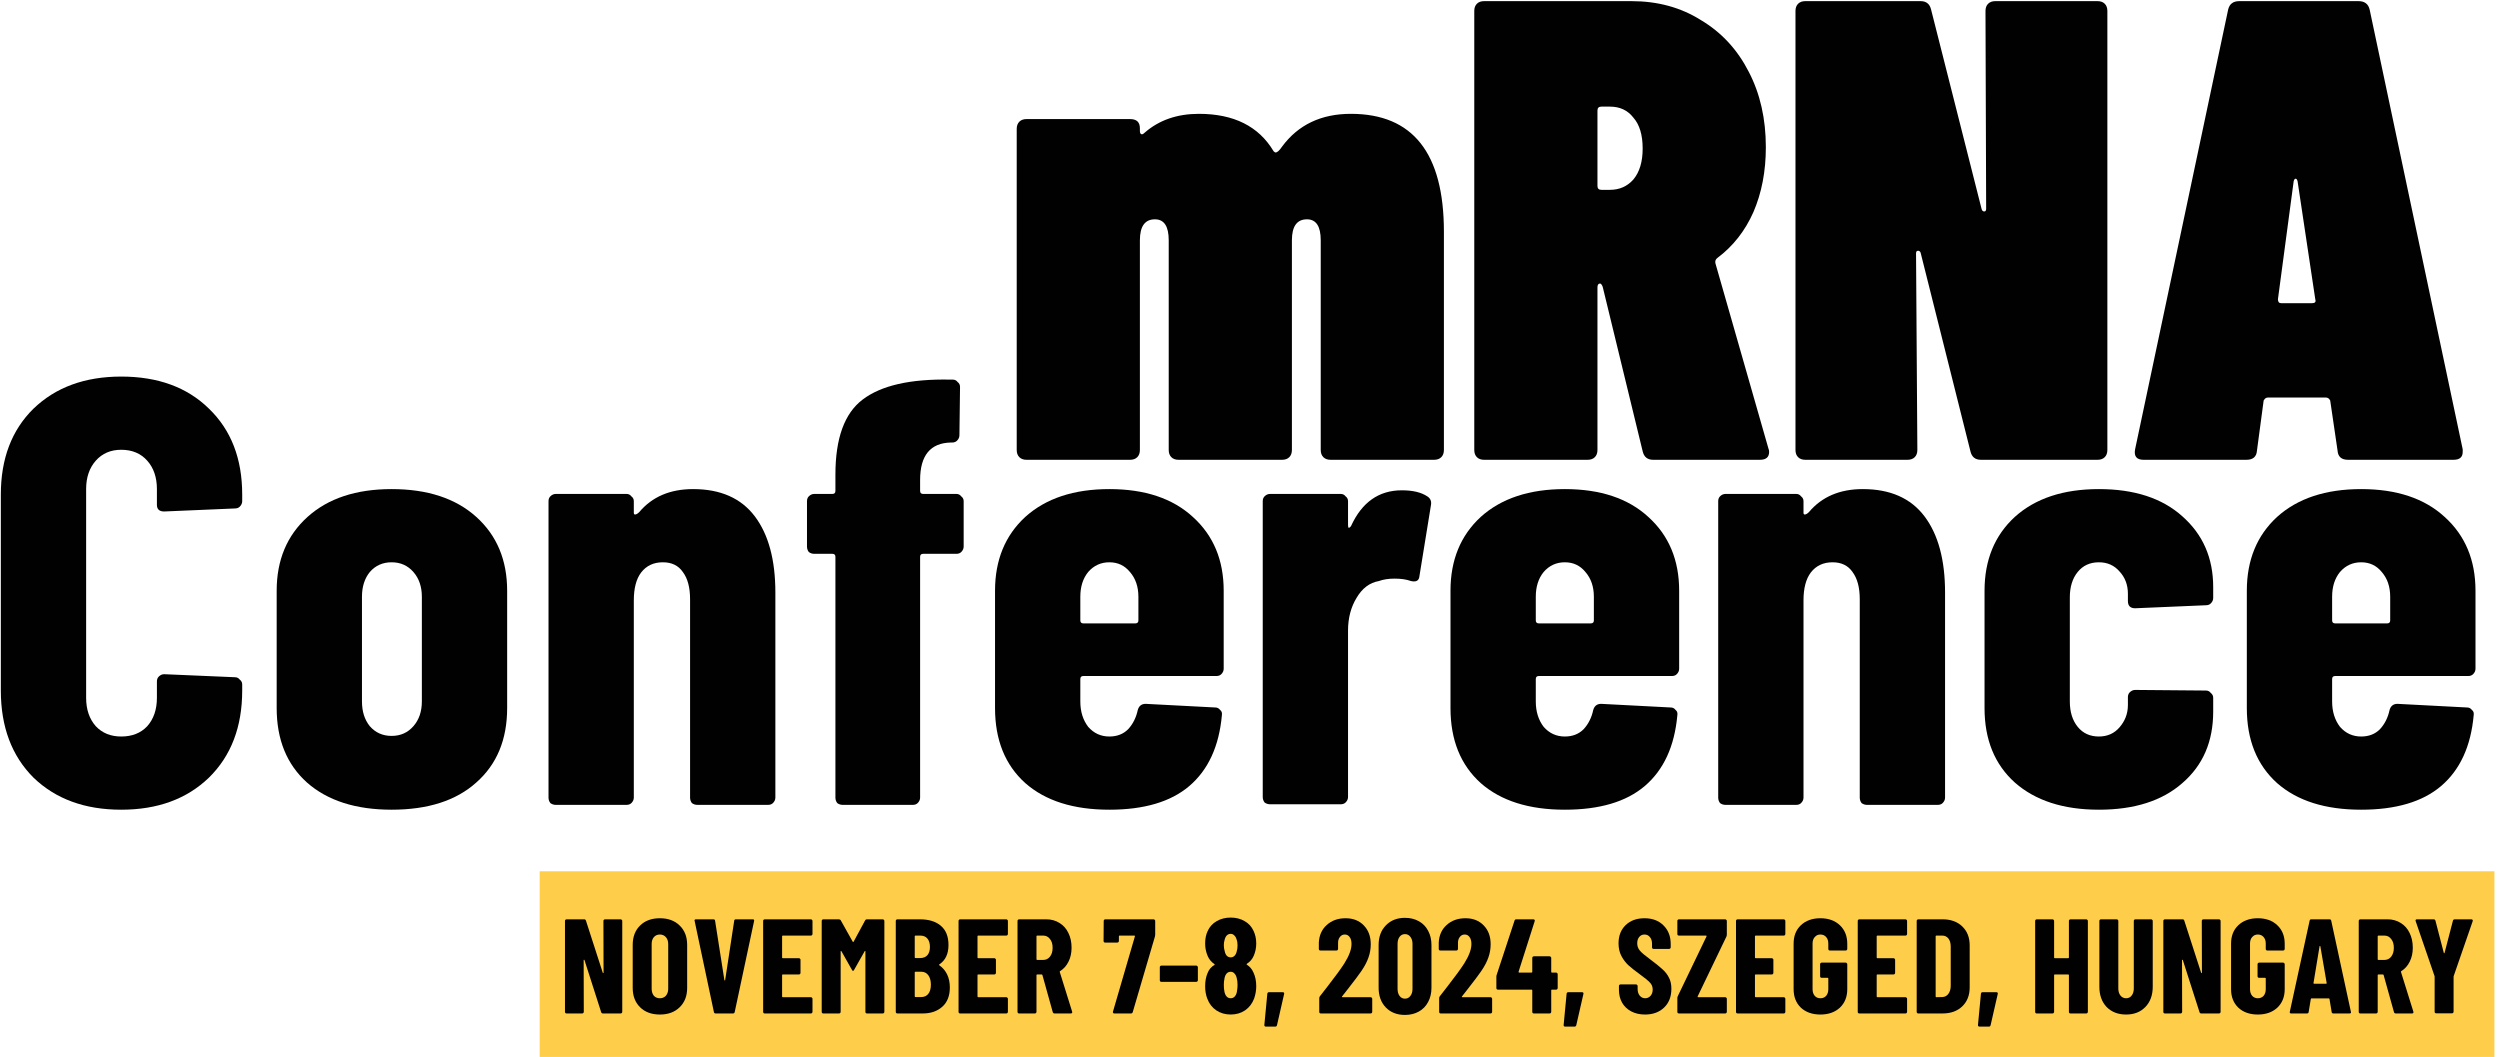 <svg width="395" height="167" viewBox="0 0 395 167" fill="none" xmlns="http://www.w3.org/2000/svg">
<g clip-path="url(#clip0_61_1587)">
<path d="M391.128 105.664C391.128 105.983 391 106.27 390.745 106.524C390.554 106.716 390.299 106.811 389.981 106.811H368.953C368.635 106.811 368.476 106.97 368.476 107.289V110.825C368.476 112.418 368.89 113.757 369.718 114.84C370.61 115.859 371.725 116.369 373.063 116.369C374.274 116.369 375.262 115.987 376.026 115.222C376.791 114.394 377.301 113.374 377.556 112.164C377.747 111.526 378.161 111.208 378.798 111.208L389.79 111.781C390.108 111.781 390.363 111.909 390.554 112.164C390.809 112.355 390.905 112.641 390.841 113.024C390.395 117.93 388.675 121.658 385.68 124.206C382.749 126.692 378.543 127.934 373.063 127.934C367.392 127.934 362.964 126.532 359.778 123.729C356.592 120.861 354.999 116.911 354.999 111.877V93.335C354.999 88.492 356.592 84.605 359.778 81.674C363.028 78.743 367.456 77.277 373.063 77.277C378.671 77.277 383.067 78.743 386.253 81.674C389.503 84.605 391.128 88.492 391.128 93.335V105.664ZM373.063 88.842C371.725 88.842 370.61 89.352 369.718 90.372C368.89 91.391 368.476 92.697 368.476 94.29V98.018C368.476 98.337 368.635 98.496 368.953 98.496H377.173C377.492 98.496 377.651 98.337 377.651 98.018V94.29C377.651 92.697 377.205 91.391 376.313 90.372C375.485 89.352 374.402 88.842 373.063 88.842Z" fill="#010101"/>
<path d="M331.621 127.934C326.014 127.934 321.585 126.5 318.336 123.633C315.15 120.766 313.557 116.847 313.557 111.877V93.335C313.557 88.492 315.15 84.605 318.336 81.674C321.585 78.743 326.014 77.277 331.621 77.277C337.228 77.277 341.625 78.711 344.811 81.578C348.061 84.446 349.685 88.173 349.685 92.761V94.481C349.685 94.8 349.558 95.087 349.303 95.342C349.112 95.533 348.857 95.629 348.538 95.629L337.356 96.106C336.591 96.106 336.209 95.724 336.209 94.959V93.812C336.209 92.411 335.763 91.232 334.871 90.276C334.042 89.32 332.959 88.842 331.621 88.842C330.219 88.842 329.104 89.352 328.276 90.372C327.447 91.391 327.033 92.729 327.033 94.386V110.825C327.033 112.482 327.447 113.82 328.276 114.84C329.104 115.859 330.219 116.369 331.621 116.369C332.959 116.369 334.042 115.891 334.871 114.935C335.763 113.916 336.209 112.737 336.209 111.399V110.156C336.209 109.838 336.304 109.583 336.496 109.392C336.75 109.137 337.037 109.009 337.356 109.009L348.538 109.105C348.857 109.105 349.112 109.232 349.303 109.487C349.558 109.679 349.685 109.933 349.685 110.252V112.45C349.685 117.166 348.061 120.925 344.811 123.729C341.625 126.532 337.228 127.934 331.621 127.934Z" fill="#010101"/>
<path d="M294.32 77.277C298.653 77.277 301.902 78.711 304.069 81.578C306.235 84.446 307.319 88.46 307.319 93.621V126.022C307.319 126.341 307.191 126.628 306.936 126.883C306.745 127.074 306.49 127.169 306.172 127.169H294.989C294.67 127.169 294.384 127.074 294.129 126.883C293.938 126.628 293.842 126.341 293.842 126.022V94.673C293.842 92.825 293.46 91.391 292.695 90.372C291.994 89.352 290.943 88.842 289.541 88.842C288.075 88.842 286.928 89.384 286.1 90.467C285.335 91.487 284.953 92.952 284.953 94.864V126.022C284.953 126.341 284.826 126.628 284.571 126.883C284.38 127.074 284.125 127.169 283.806 127.169H272.624C272.305 127.169 272.018 127.074 271.763 126.883C271.572 126.628 271.477 126.341 271.477 126.022V79.189C271.477 78.87 271.572 78.615 271.763 78.424C272.018 78.169 272.305 78.042 272.624 78.042H283.806C284.125 78.042 284.38 78.169 284.571 78.424C284.826 78.615 284.953 78.87 284.953 79.189V81.005C284.953 81.196 285.017 81.292 285.144 81.292C285.335 81.292 285.559 81.164 285.813 80.909C287.852 78.488 290.688 77.277 294.32 77.277Z" fill="#010101"/>
<path d="M265.307 105.664C265.307 105.983 265.18 106.27 264.925 106.524C264.734 106.716 264.479 106.811 264.16 106.811H243.133C242.814 106.811 242.655 106.97 242.655 107.289V110.825C242.655 112.418 243.069 113.757 243.898 114.84C244.79 115.859 245.905 116.369 247.243 116.369C248.454 116.369 249.441 115.987 250.206 115.222C250.97 114.394 251.48 113.374 251.735 112.164C251.926 111.526 252.34 111.208 252.978 111.208L263.969 111.781C264.288 111.781 264.543 111.909 264.734 112.164C264.989 112.355 265.084 112.641 265.02 113.024C264.574 117.93 262.854 121.658 259.859 124.206C256.928 126.692 252.723 127.934 247.243 127.934C241.572 127.934 237.143 126.532 233.957 123.729C230.771 120.861 229.178 116.911 229.178 111.877V93.335C229.178 88.492 230.771 84.605 233.957 81.674C237.207 78.743 241.636 77.277 247.243 77.277C252.85 77.277 257.247 78.743 260.433 81.674C263.682 84.605 265.307 88.492 265.307 93.335V105.664ZM247.243 88.842C245.905 88.842 244.79 89.352 243.898 90.372C243.069 91.391 242.655 92.697 242.655 94.29V98.018C242.655 98.337 242.814 98.496 243.133 98.496H251.353C251.671 98.496 251.831 98.337 251.831 98.018V94.29C251.831 92.697 251.385 91.391 250.493 90.372C249.664 89.352 248.581 88.842 247.243 88.842Z" fill="#010101"/>
<path d="M221.496 77.468C223.216 77.468 224.554 77.787 225.51 78.424C226.02 78.743 226.211 79.221 226.084 79.858L224.268 91.04C224.204 91.741 223.758 91.996 222.929 91.805C222.229 91.55 221.368 91.423 220.349 91.423C219.393 91.423 218.565 91.55 217.864 91.805C216.398 92.06 215.219 92.952 214.327 94.481C213.435 95.947 212.989 97.667 212.989 99.642V125.927C212.989 126.245 212.862 126.532 212.607 126.787C212.416 126.978 212.161 127.074 211.842 127.074H200.66C200.341 127.074 200.054 126.978 199.799 126.787C199.608 126.532 199.513 126.245 199.513 125.927V79.189C199.513 78.87 199.608 78.615 199.799 78.424C200.054 78.169 200.341 78.042 200.66 78.042H211.842C212.161 78.042 212.416 78.169 212.607 78.424C212.862 78.615 212.989 78.87 212.989 79.189V82.916C212.989 83.171 213.021 83.33 213.085 83.394C213.212 83.394 213.34 83.299 213.467 83.107C215.188 79.348 217.864 77.468 221.496 77.468Z" fill="#010101"/>
<path d="M193.343 105.664C193.343 105.983 193.216 106.27 192.961 106.524C192.77 106.716 192.515 106.811 192.196 106.811H171.169C170.85 106.811 170.691 106.97 170.691 107.289V110.825C170.691 112.418 171.105 113.757 171.934 114.84C172.826 115.859 173.941 116.369 175.279 116.369C176.49 116.369 177.477 115.987 178.242 115.222C179.007 114.394 179.516 113.374 179.771 112.164C179.962 111.526 180.376 111.208 181.014 111.208L192.005 111.781C192.324 111.781 192.579 111.909 192.77 112.164C193.025 112.355 193.12 112.641 193.057 113.024C192.611 117.93 190.89 121.658 187.895 124.206C184.964 126.692 180.759 127.934 175.279 127.934C169.608 127.934 165.179 126.532 161.994 123.729C158.808 120.861 157.215 116.911 157.215 111.877V93.335C157.215 88.492 158.808 84.605 161.994 81.674C165.243 78.743 169.672 77.277 175.279 77.277C180.886 77.277 185.283 78.743 188.469 81.674C191.719 84.605 193.343 88.492 193.343 93.335V105.664ZM175.279 88.842C173.941 88.842 172.826 89.352 171.934 90.372C171.105 91.391 170.691 92.697 170.691 94.29V98.018C170.691 98.337 170.85 98.496 171.169 98.496H179.389C179.707 98.496 179.867 98.337 179.867 98.018V94.29C179.867 92.697 179.421 91.391 178.529 90.372C177.7 89.352 176.617 88.842 175.279 88.842Z" fill="#010101"/>
<path d="M151.112 78.042C151.43 78.042 151.685 78.169 151.876 78.424C152.131 78.615 152.259 78.87 152.259 79.189V86.357C152.259 86.676 152.131 86.963 151.876 87.218C151.685 87.409 151.43 87.504 151.112 87.504H145.855C145.536 87.504 145.377 87.664 145.377 87.982V126.023C145.377 126.341 145.249 126.628 144.995 126.883C144.803 127.074 144.549 127.169 144.23 127.169H133.143C132.824 127.169 132.537 127.074 132.283 126.883C132.091 126.628 131.996 126.341 131.996 126.023V87.982C131.996 87.664 131.837 87.504 131.518 87.504H128.651C128.332 87.504 128.045 87.409 127.79 87.218C127.599 86.963 127.504 86.676 127.504 86.357V79.189C127.504 78.87 127.599 78.615 127.79 78.424C128.045 78.169 128.332 78.042 128.651 78.042H131.518C131.837 78.042 131.996 77.883 131.996 77.564V74.984C131.996 69.249 133.43 65.298 136.297 63.132C139.228 60.901 143.848 59.85 150.156 59.978H150.538C150.857 59.978 151.112 60.105 151.303 60.36C151.558 60.551 151.685 60.806 151.685 61.125L151.589 68.771C151.589 69.09 151.462 69.376 151.207 69.631C151.016 69.822 150.761 69.918 150.443 69.918H150.251C147.002 69.981 145.377 71.957 145.377 75.844V77.564C145.377 77.883 145.536 78.042 145.855 78.042H151.112Z" fill="#010101"/>
<path d="M109.51 77.277C113.842 77.277 117.092 78.711 119.259 81.578C121.425 84.446 122.508 88.46 122.508 93.621V126.022C122.508 126.341 122.381 126.628 122.126 126.883C121.935 127.074 121.68 127.169 121.361 127.169H110.179C109.86 127.169 109.573 127.074 109.318 126.883C109.127 126.628 109.032 126.341 109.032 126.022V94.673C109.032 92.825 108.649 91.391 107.885 90.372C107.184 89.352 106.132 88.842 104.731 88.842C103.265 88.842 102.118 89.384 101.29 90.467C100.525 91.487 100.143 92.952 100.143 94.864V126.022C100.143 126.341 100.015 126.628 99.76 126.883C99.569 127.074 99.314 127.169 98.996 127.169H87.813C87.495 127.169 87.208 127.074 86.953 126.883C86.762 126.628 86.666 126.341 86.666 126.022V79.189C86.666 78.87 86.762 78.615 86.953 78.424C87.208 78.169 87.495 78.042 87.813 78.042H98.996C99.314 78.042 99.569 78.169 99.76 78.424C100.015 78.615 100.143 78.87 100.143 79.189V81.005C100.143 81.196 100.207 81.292 100.334 81.292C100.525 81.292 100.748 81.164 101.003 80.909C103.042 78.488 105.878 77.277 109.51 77.277Z" fill="#010101"/>
<path d="M61.875 127.934C56.204 127.934 51.743 126.5 48.494 123.633C45.308 120.766 43.715 116.847 43.715 111.877V93.335C43.715 88.492 45.34 84.605 48.589 81.674C51.839 78.743 56.267 77.277 61.875 77.277C67.546 77.277 72.006 78.743 75.256 81.674C78.505 84.605 80.13 88.492 80.13 93.335V111.877C80.13 116.847 78.505 120.766 75.256 123.633C72.07 126.5 67.609 127.934 61.875 127.934ZM61.875 116.273C63.277 116.273 64.424 115.764 65.316 114.744C66.208 113.725 66.654 112.418 66.654 110.825V94.29C66.654 92.697 66.208 91.391 65.316 90.372C64.424 89.352 63.277 88.842 61.875 88.842C60.473 88.842 59.326 89.352 58.434 90.372C57.606 91.391 57.191 92.697 57.191 94.29V110.825C57.191 112.418 57.606 113.725 58.434 114.744C59.326 115.764 60.473 116.273 61.875 116.273Z" fill="#010101"/>
<path d="M19.152 127.934C13.418 127.934 8.798 126.245 5.294 122.868C1.853 119.427 0.132 114.84 0.132 109.105V78.137C0.132 72.466 1.853 67.942 5.294 64.565C8.798 61.188 13.418 59.499 19.152 59.499C24.951 59.499 29.571 61.188 33.011 64.565C36.516 67.942 38.268 72.466 38.268 78.137V79.189C38.268 79.507 38.141 79.794 37.886 80.049C37.695 80.24 37.44 80.336 37.121 80.336L25.939 80.814C25.174 80.814 24.792 80.463 24.792 79.762V77.277C24.792 75.429 24.282 73.932 23.262 72.785C22.243 71.638 20.873 71.064 19.152 71.064C17.496 71.064 16.158 71.638 15.138 72.785C14.119 73.932 13.609 75.429 13.609 77.277V110.252C13.609 112.1 14.119 113.597 15.138 114.744C16.158 115.827 17.496 116.369 19.152 116.369C20.873 116.369 22.243 115.827 23.262 114.744C24.282 113.597 24.792 112.1 24.792 110.252V107.671C24.792 107.353 24.887 107.098 25.078 106.907C25.333 106.652 25.62 106.524 25.939 106.524L37.121 107.002C37.44 107.002 37.695 107.13 37.886 107.384C38.141 107.576 38.268 107.83 38.268 108.149V109.105C38.268 114.84 36.516 119.427 33.011 122.868C29.507 126.245 24.887 127.934 19.152 127.934Z" fill="#010101"/>
<path d="M394.293 137.665H85.27V167.152H394.293V137.665Z" fill="#FECE4B"/>
<path d="M384.927 160.104C384.857 160.104 384.793 160.083 384.736 160.041C384.694 159.984 384.672 159.92 384.672 159.849V154.325L384.651 154.198L381.677 145.55C381.662 145.522 381.655 145.486 381.655 145.444C381.655 145.316 381.733 145.252 381.889 145.252H384.502C384.658 145.252 384.757 145.323 384.8 145.465L386.117 150.543C386.131 150.586 386.153 150.607 386.181 150.607C386.209 150.607 386.231 150.586 386.245 150.543L387.562 145.465C387.605 145.323 387.704 145.252 387.859 145.252H390.473C390.558 145.252 390.622 145.281 390.664 145.337C390.707 145.38 390.714 145.451 390.685 145.55L387.69 154.198L387.668 154.325V159.849C387.668 159.92 387.64 159.984 387.583 160.041C387.541 160.083 387.484 160.104 387.413 160.104H384.927Z" fill="#010101"/>
<path d="M378.545 160.126C378.389 160.126 378.29 160.055 378.247 159.913L376.611 154.049C376.583 153.992 376.548 153.964 376.505 153.964H375.783C375.712 153.964 375.677 153.999 375.677 154.07V159.871C375.677 159.941 375.648 160.005 375.592 160.062C375.549 160.104 375.492 160.126 375.422 160.126H372.936C372.865 160.126 372.801 160.104 372.744 160.062C372.702 160.005 372.681 159.941 372.681 159.871V145.507C372.681 145.437 372.702 145.38 372.744 145.337C372.801 145.281 372.865 145.252 372.936 145.252H377.228C378.007 145.252 378.701 145.444 379.31 145.826C379.919 146.194 380.386 146.719 380.712 147.398C381.052 148.078 381.222 148.857 381.222 149.736C381.222 150.571 381.059 151.308 380.733 151.945C380.422 152.583 379.983 153.079 379.416 153.433C379.388 153.447 379.366 153.468 379.352 153.496C379.338 153.511 379.338 153.532 379.352 153.56L381.307 159.828L381.328 159.913C381.328 160.055 381.25 160.126 381.095 160.126H378.545ZM375.783 147.823C375.712 147.823 375.677 147.859 375.677 147.93V151.563C375.677 151.634 375.712 151.669 375.783 151.669H376.739C377.178 151.669 377.532 151.499 377.801 151.159C378.085 150.805 378.226 150.338 378.226 149.757C378.226 149.162 378.085 148.695 377.801 148.355C377.532 148 377.178 147.823 376.739 147.823H375.783Z" fill="#010101"/>
<path d="M368.677 160.126C368.507 160.126 368.415 160.048 368.401 159.892L368.061 157.852C368.061 157.781 368.019 157.746 367.934 157.746H365.235C365.15 157.746 365.108 157.781 365.108 157.852L364.768 159.892C364.754 160.048 364.662 160.126 364.492 160.126H362.006C361.822 160.126 361.751 160.033 361.793 159.849L364.917 145.486C364.945 145.33 365.037 145.252 365.193 145.252H368.061C368.217 145.252 368.309 145.33 368.337 145.486L371.439 159.849L371.461 159.934C371.461 160.062 371.383 160.126 371.227 160.126H368.677ZM365.533 155.324C365.533 155.394 365.561 155.43 365.618 155.43H367.53C367.601 155.43 367.629 155.394 367.615 155.324L366.616 149.523C366.602 149.481 366.581 149.459 366.553 149.459C366.524 149.459 366.503 149.481 366.489 149.523L365.533 155.324Z" fill="#010101"/>
<path d="M356.736 160.296C355.461 160.296 354.434 159.934 353.655 159.212C352.89 158.475 352.507 157.498 352.507 156.28V149.098C352.507 147.88 352.89 146.91 353.655 146.187C354.434 145.451 355.461 145.083 356.736 145.083C358.01 145.083 359.037 145.451 359.816 146.187C360.595 146.924 360.985 147.901 360.985 149.12V149.927C360.985 149.998 360.957 150.061 360.9 150.118C360.858 150.161 360.801 150.182 360.73 150.182H358.244C358.173 150.182 358.11 150.161 358.053 150.118C358.01 150.061 357.989 149.998 357.989 149.927V149.077C357.989 148.652 357.876 148.312 357.649 148.057C357.423 147.788 357.118 147.653 356.736 147.653C356.367 147.653 356.07 147.788 355.843 148.057C355.617 148.312 355.503 148.652 355.503 149.077V156.301C355.503 156.726 355.617 157.073 355.843 157.342C356.07 157.597 356.367 157.725 356.736 157.725C357.118 157.725 357.423 157.597 357.649 157.342C357.876 157.073 357.989 156.726 357.989 156.301V154.601C357.989 154.53 357.954 154.495 357.883 154.495H356.948C356.877 154.495 356.813 154.474 356.757 154.431C356.714 154.375 356.693 154.311 356.693 154.24V152.349C356.693 152.278 356.714 152.222 356.757 152.179C356.813 152.122 356.877 152.094 356.948 152.094H360.73C360.801 152.094 360.858 152.122 360.9 152.179C360.957 152.222 360.985 152.278 360.985 152.349V156.28C360.985 157.498 360.595 158.475 359.816 159.212C359.037 159.934 358.01 160.296 356.736 160.296Z" fill="#010101"/>
<path d="M347.882 145.507C347.882 145.437 347.904 145.38 347.946 145.337C348.003 145.281 348.067 145.252 348.137 145.252H350.602C350.673 145.252 350.73 145.281 350.772 145.337C350.829 145.38 350.857 145.437 350.857 145.507V159.871C350.857 159.941 350.829 160.005 350.772 160.062C350.73 160.104 350.673 160.126 350.602 160.126H347.797C347.656 160.126 347.564 160.055 347.521 159.913L344.887 151.69C344.872 151.648 344.844 151.634 344.802 151.648C344.773 151.648 344.759 151.669 344.759 151.712L344.78 159.871C344.78 159.941 344.752 160.005 344.695 160.062C344.653 160.104 344.596 160.126 344.525 160.126H342.061C341.99 160.126 341.926 160.104 341.869 160.062C341.827 160.005 341.806 159.941 341.806 159.871V145.507C341.806 145.437 341.827 145.38 341.869 145.337C341.926 145.281 341.99 145.252 342.061 145.252H344.844C344.986 145.252 345.078 145.323 345.12 145.465L347.776 153.688C347.79 153.73 347.812 153.751 347.84 153.751C347.882 153.737 347.904 153.709 347.904 153.666L347.882 145.507Z" fill="#010101"/>
<path d="M335.927 160.296C334.653 160.296 333.626 159.899 332.847 159.106C332.082 158.298 331.699 157.229 331.699 155.897V145.507C331.699 145.437 331.72 145.38 331.763 145.337C331.82 145.281 331.883 145.252 331.954 145.252H334.44C334.511 145.252 334.568 145.281 334.61 145.337C334.667 145.38 334.695 145.437 334.695 145.507V156.195C334.695 156.648 334.808 157.016 335.035 157.3C335.262 157.583 335.559 157.725 335.927 157.725C336.296 157.725 336.586 157.583 336.799 157.3C337.025 157.016 337.139 156.648 337.139 156.195V145.507C337.139 145.437 337.16 145.38 337.202 145.337C337.259 145.281 337.323 145.252 337.394 145.252H339.879C339.95 145.252 340.007 145.281 340.049 145.337C340.106 145.38 340.134 145.437 340.134 145.507V155.897C340.134 157.229 339.745 158.298 338.966 159.106C338.201 159.899 337.188 160.296 335.927 160.296Z" fill="#010101"/>
<path d="M326.888 145.507C326.888 145.437 326.909 145.38 326.951 145.337C327.008 145.281 327.072 145.252 327.142 145.252H329.628C329.699 145.252 329.756 145.281 329.798 145.337C329.855 145.38 329.883 145.437 329.883 145.507V159.871C329.883 159.941 329.855 160.005 329.798 160.062C329.756 160.104 329.699 160.126 329.628 160.126H327.142C327.072 160.126 327.008 160.104 326.951 160.062C326.909 160.005 326.888 159.941 326.888 159.871V154.07C326.888 153.999 326.852 153.964 326.781 153.964H324.657C324.586 153.964 324.55 153.999 324.55 154.07V159.871C324.55 159.941 324.522 160.005 324.465 160.062C324.423 160.104 324.366 160.126 324.295 160.126H321.809C321.739 160.126 321.675 160.104 321.618 160.062C321.576 160.005 321.554 159.941 321.554 159.871V145.507C321.554 145.437 321.576 145.38 321.618 145.337C321.675 145.281 321.739 145.252 321.809 145.252H324.295C324.366 145.252 324.423 145.281 324.465 145.337C324.522 145.38 324.55 145.437 324.55 145.507V151.287C324.55 151.358 324.586 151.393 324.657 151.393H326.781C326.852 151.393 326.888 151.358 326.888 151.287V145.507Z" fill="#010101"/>
<path d="M312.776 162.208C312.691 162.208 312.621 162.18 312.564 162.123C312.521 162.08 312.507 162.017 312.521 161.932L312.989 157.002C313.017 156.846 313.102 156.769 313.244 156.769H315.411C315.609 156.769 315.687 156.861 315.645 157.045L314.519 161.974C314.476 162.13 314.384 162.208 314.242 162.208H312.776Z" fill="#010101"/>
<path d="M303.093 160.126C303.023 160.126 302.959 160.104 302.902 160.062C302.86 160.005 302.838 159.941 302.838 159.871V145.507C302.838 145.437 302.86 145.38 302.902 145.337C302.959 145.281 303.023 145.252 303.093 145.252H306.939C308.228 145.252 309.262 145.628 310.041 146.379C310.82 147.129 311.21 148.128 311.21 149.374V156.004C311.21 157.25 310.82 158.249 310.041 158.999C309.262 159.75 308.228 160.126 306.939 160.126H303.093ZM305.834 157.448C305.834 157.519 305.87 157.555 305.94 157.555L306.897 157.533C307.279 157.519 307.591 157.356 307.831 157.045C308.072 156.733 308.2 156.322 308.214 155.812V149.566C308.214 149.027 308.094 148.602 307.853 148.291C307.612 147.979 307.286 147.823 306.875 147.823H305.94C305.87 147.823 305.834 147.859 305.834 147.93V157.448Z" fill="#010101"/>
<path d="M301.32 147.568C301.32 147.639 301.291 147.703 301.235 147.76C301.192 147.802 301.136 147.823 301.065 147.823H296.624C296.553 147.823 296.518 147.859 296.518 147.93V151.287C296.518 151.358 296.553 151.393 296.624 151.393H299.174C299.245 151.393 299.301 151.421 299.344 151.478C299.4 151.52 299.429 151.577 299.429 151.648V153.709C299.429 153.78 299.4 153.843 299.344 153.9C299.301 153.943 299.245 153.964 299.174 153.964H296.624C296.553 153.964 296.518 153.999 296.518 154.07V157.448C296.518 157.519 296.553 157.555 296.624 157.555H301.065C301.136 157.555 301.192 157.583 301.235 157.64C301.291 157.682 301.32 157.739 301.32 157.81V159.871C301.32 159.941 301.291 160.005 301.235 160.062C301.192 160.104 301.136 160.126 301.065 160.126H293.777C293.706 160.126 293.642 160.104 293.586 160.062C293.543 160.005 293.522 159.941 293.522 159.871V145.507C293.522 145.437 293.543 145.38 293.586 145.337C293.642 145.281 293.706 145.252 293.777 145.252H301.065C301.136 145.252 301.192 145.281 301.235 145.337C301.291 145.38 301.32 145.437 301.32 145.507V147.568Z" fill="#010101"/>
<path d="M287.62 160.296C286.345 160.296 285.318 159.934 284.539 159.212C283.774 158.475 283.391 157.498 283.391 156.28V149.098C283.391 147.88 283.774 146.91 284.539 146.187C285.318 145.451 286.345 145.083 287.62 145.083C288.894 145.083 289.921 145.451 290.7 146.187C291.48 146.924 291.869 147.901 291.869 149.12V149.927C291.869 149.998 291.841 150.061 291.784 150.118C291.742 150.161 291.685 150.182 291.614 150.182H289.128C289.057 150.182 288.994 150.161 288.937 150.118C288.894 150.061 288.873 149.998 288.873 149.927V149.077C288.873 148.652 288.76 148.312 288.533 148.057C288.307 147.788 288.002 147.653 287.62 147.653C287.251 147.653 286.954 147.788 286.727 148.057C286.501 148.312 286.387 148.652 286.387 149.077V156.301C286.387 156.726 286.501 157.073 286.727 157.342C286.954 157.597 287.251 157.725 287.62 157.725C288.002 157.725 288.307 157.597 288.533 157.342C288.76 157.073 288.873 156.726 288.873 156.301V154.601C288.873 154.53 288.838 154.495 288.767 154.495H287.832C287.761 154.495 287.697 154.474 287.641 154.431C287.598 154.375 287.577 154.311 287.577 154.24V152.349C287.577 152.278 287.598 152.222 287.641 152.179C287.697 152.122 287.761 152.094 287.832 152.094H291.614C291.685 152.094 291.742 152.122 291.784 152.179C291.841 152.222 291.869 152.278 291.869 152.349V156.28C291.869 157.498 291.48 158.475 290.7 159.212C289.921 159.934 288.894 160.296 287.62 160.296Z" fill="#010101"/>
<path d="M282.085 147.568C282.085 147.639 282.057 147.703 282 147.76C281.958 147.802 281.901 147.823 281.83 147.823H277.39C277.319 147.823 277.283 147.859 277.283 147.93V151.287C277.283 151.358 277.319 151.393 277.39 151.393H279.939C280.01 151.393 280.067 151.421 280.109 151.478C280.166 151.52 280.194 151.577 280.194 151.648V153.709C280.194 153.78 280.166 153.843 280.109 153.9C280.067 153.943 280.01 153.964 279.939 153.964H277.39C277.319 153.964 277.283 153.999 277.283 154.07V157.448C277.283 157.519 277.319 157.555 277.39 157.555H281.83C281.901 157.555 281.958 157.583 282 157.64C282.057 157.682 282.085 157.739 282.085 157.81V159.871C282.085 159.941 282.057 160.005 282 160.062C281.958 160.104 281.901 160.126 281.83 160.126H274.543C274.472 160.126 274.408 160.104 274.351 160.062C274.309 160.005 274.288 159.941 274.288 159.871V145.507C274.288 145.437 274.309 145.38 274.351 145.337C274.408 145.281 274.472 145.252 274.543 145.252H281.83C281.901 145.252 281.958 145.281 282 145.337C282.057 145.38 282.085 145.437 282.085 145.507V147.568Z" fill="#010101"/>
<path d="M265.276 160.126C265.205 160.126 265.142 160.104 265.085 160.062C265.042 160.005 265.021 159.941 265.021 159.871V157.725C265.021 157.611 265.042 157.505 265.085 157.406L269.632 147.951C269.646 147.908 269.646 147.88 269.632 147.866C269.618 147.838 269.589 147.823 269.547 147.823H265.276C265.205 147.823 265.142 147.802 265.085 147.76C265.042 147.703 265.021 147.639 265.021 147.568V145.507C265.021 145.437 265.042 145.38 265.085 145.337C265.142 145.281 265.205 145.252 265.276 145.252H272.585C272.656 145.252 272.713 145.281 272.755 145.337C272.812 145.38 272.84 145.437 272.84 145.507V147.653C272.84 147.753 272.819 147.859 272.777 147.972L268.23 157.427C268.215 157.47 268.215 157.505 268.23 157.533C268.244 157.548 268.272 157.555 268.315 157.555H272.585C272.656 157.555 272.713 157.583 272.755 157.64C272.812 157.682 272.84 157.739 272.84 157.81V159.871C272.84 159.941 272.812 160.005 272.755 160.062C272.713 160.104 272.656 160.126 272.585 160.126H265.276Z" fill="#010101"/>
<path d="M259.915 160.296C259.093 160.296 258.371 160.133 257.747 159.807C257.124 159.481 256.643 159.028 256.303 158.447C255.963 157.852 255.793 157.172 255.793 156.407V155.791C255.793 155.72 255.814 155.664 255.856 155.621C255.913 155.565 255.977 155.536 256.048 155.536H258.491C258.562 155.536 258.619 155.565 258.661 155.621C258.718 155.664 258.746 155.72 258.746 155.791V156.259C258.746 156.698 258.859 157.052 259.086 157.321C259.313 157.59 259.596 157.725 259.936 157.725C260.276 157.725 260.559 157.597 260.786 157.342C261.013 157.087 261.126 156.754 261.126 156.344C261.126 155.919 260.984 155.557 260.701 155.26C260.418 154.948 259.865 154.495 259.044 153.9C258.335 153.39 257.762 152.937 257.323 152.54C256.883 152.144 256.508 151.655 256.196 151.074C255.885 150.494 255.729 149.821 255.729 149.056C255.729 147.852 256.104 146.889 256.855 146.166C257.606 145.444 258.597 145.083 259.83 145.083C261.076 145.083 262.075 145.458 262.826 146.209C263.591 146.959 263.973 147.944 263.973 149.162V149.672C263.973 149.743 263.945 149.807 263.888 149.863C263.845 149.906 263.789 149.927 263.718 149.927H261.275C261.204 149.927 261.14 149.906 261.083 149.863C261.041 149.807 261.02 149.743 261.02 149.672V149.098C261.02 148.659 260.906 148.312 260.68 148.057C260.467 147.788 260.184 147.653 259.83 147.653C259.49 147.653 259.214 147.781 259.001 148.036C258.789 148.277 258.682 148.617 258.682 149.056C258.682 149.481 258.817 149.856 259.086 150.182C259.355 150.508 259.886 150.961 260.68 151.542C261.558 152.193 262.217 152.724 262.656 153.135C263.109 153.532 263.456 153.978 263.697 154.474C263.952 154.955 264.079 155.536 264.079 156.216C264.079 157.463 263.697 158.454 262.932 159.191C262.167 159.927 261.161 160.296 259.915 160.296Z" fill="#010101"/>
<path d="M247.312 162.208C247.227 162.208 247.156 162.18 247.1 162.123C247.057 162.08 247.043 162.017 247.057 161.932L247.525 157.002C247.553 156.846 247.638 156.769 247.78 156.769H249.947C250.145 156.769 250.223 156.861 250.181 157.045L249.055 161.974C249.012 162.13 248.92 162.208 248.778 162.208H247.312Z" fill="#010101"/>
<path d="M245.86 153.666C245.93 153.666 245.987 153.695 246.03 153.751C246.086 153.794 246.115 153.851 246.115 153.921V156.11C246.115 156.181 246.086 156.244 246.03 156.301C245.987 156.344 245.93 156.365 245.86 156.365H245.201C245.13 156.365 245.095 156.4 245.095 156.471V159.871C245.095 159.941 245.066 160.005 245.01 160.062C244.967 160.104 244.911 160.126 244.84 160.126H242.354C242.283 160.126 242.219 160.104 242.163 160.062C242.12 160.005 242.099 159.941 242.099 159.871V156.471C242.099 156.4 242.063 156.365 241.993 156.365H236.681C236.61 156.365 236.546 156.344 236.49 156.301C236.447 156.244 236.426 156.181 236.426 156.11V154.368C236.426 154.24 236.44 154.134 236.468 154.049L239.294 145.465C239.337 145.323 239.429 145.252 239.57 145.252H242.269C242.354 145.252 242.418 145.281 242.46 145.337C242.503 145.38 242.51 145.451 242.481 145.55L239.932 153.539C239.917 153.624 239.946 153.666 240.017 153.666H241.993C242.063 153.666 242.099 153.631 242.099 153.56V151.35C242.099 151.28 242.12 151.223 242.163 151.18C242.219 151.124 242.283 151.095 242.354 151.095H244.84C244.911 151.095 244.967 151.124 245.01 151.18C245.066 151.223 245.095 151.28 245.095 151.35V153.56C245.095 153.631 245.13 153.666 245.201 153.666H245.86Z" fill="#010101"/>
<path d="M230.998 157.427C230.969 157.456 230.962 157.484 230.976 157.512C230.99 157.541 231.019 157.555 231.061 157.555H235.502C235.573 157.555 235.629 157.583 235.672 157.64C235.729 157.682 235.757 157.739 235.757 157.81V159.871C235.757 159.941 235.729 160.005 235.672 160.062C235.629 160.104 235.573 160.126 235.502 160.126H227.64C227.57 160.126 227.506 160.104 227.449 160.062C227.407 160.005 227.386 159.941 227.386 159.871V157.725C227.386 157.597 227.421 157.491 227.492 157.406C228.058 156.655 228.455 156.145 228.682 155.876C229.928 154.276 230.813 153.064 231.338 152.243C232.102 151.025 232.485 149.998 232.485 149.162C232.485 148.68 232.386 148.312 232.187 148.057C232.003 147.788 231.748 147.653 231.423 147.653C231.097 147.653 230.835 147.788 230.636 148.057C230.438 148.312 230.346 148.645 230.36 149.056V149.927C230.36 149.998 230.332 150.061 230.275 150.118C230.233 150.161 230.176 150.182 230.105 150.182H227.577C227.506 150.182 227.442 150.161 227.386 150.118C227.343 150.061 227.322 149.998 227.322 149.927V148.928C227.378 147.767 227.796 146.839 228.575 146.145C229.354 145.437 230.346 145.083 231.55 145.083C232.74 145.083 233.696 145.458 234.418 146.209C235.155 146.959 235.523 147.951 235.523 149.183C235.523 149.92 235.403 150.621 235.162 151.287C234.935 151.952 234.56 152.668 234.036 153.433C233.639 154.013 232.959 154.92 231.996 156.152L230.998 157.427Z" fill="#010101"/>
<path d="M221.986 160.359C220.739 160.359 219.734 159.97 218.969 159.191C218.204 158.397 217.822 157.356 217.822 156.067V149.311C217.822 148.022 218.204 146.987 218.969 146.208C219.734 145.415 220.739 145.019 221.986 145.019C222.808 145.019 223.537 145.196 224.174 145.55C224.812 145.904 225.301 146.407 225.641 147.058C225.995 147.71 226.172 148.461 226.172 149.311V156.067C226.172 156.917 225.995 157.668 225.641 158.319C225.301 158.971 224.812 159.474 224.174 159.828C223.537 160.182 222.808 160.359 221.986 160.359ZM221.986 157.788C222.34 157.788 222.623 157.647 222.836 157.363C223.063 157.08 223.176 156.705 223.176 156.237V149.141C223.176 148.673 223.063 148.298 222.836 148.014C222.623 147.731 222.34 147.589 221.986 147.589C221.632 147.589 221.349 147.731 221.136 148.014C220.924 148.298 220.817 148.673 220.817 149.141V156.237C220.817 156.705 220.924 157.08 221.136 157.363C221.349 157.647 221.632 157.788 221.986 157.788Z" fill="#010101"/>
<path d="M212.053 157.427C212.025 157.456 212.018 157.484 212.032 157.512C212.046 157.541 212.074 157.555 212.117 157.555H216.558C216.628 157.555 216.685 157.583 216.728 157.64C216.784 157.682 216.813 157.739 216.813 157.81V159.871C216.813 159.941 216.784 160.005 216.728 160.062C216.685 160.104 216.628 160.126 216.558 160.126H208.696C208.625 160.126 208.562 160.104 208.505 160.062C208.462 160.005 208.441 159.941 208.441 159.871V157.725C208.441 157.597 208.477 157.491 208.547 157.406C209.114 156.655 209.511 156.145 209.737 155.876C210.984 154.276 211.869 153.064 212.393 152.243C213.158 151.025 213.541 149.998 213.541 149.162C213.541 148.68 213.441 148.312 213.243 148.057C213.059 147.788 212.804 147.653 212.478 147.653C212.152 147.653 211.89 147.788 211.692 148.057C211.494 148.312 211.402 148.645 211.416 149.056V149.927C211.416 149.998 211.387 150.061 211.331 150.118C211.288 150.161 211.232 150.182 211.161 150.182H208.632C208.562 150.182 208.498 150.161 208.441 150.118C208.399 150.061 208.377 149.998 208.377 149.927V148.928C208.434 147.767 208.852 146.839 209.631 146.145C210.41 145.437 211.402 145.083 212.606 145.083C213.796 145.083 214.752 145.458 215.474 146.209C216.211 146.959 216.579 147.951 216.579 149.183C216.579 149.92 216.459 150.621 216.218 151.287C215.991 151.952 215.616 152.668 215.092 153.433C214.695 154.013 214.015 154.92 213.052 156.152L212.053 157.427Z" fill="#010101"/>
<path d="M200.024 162.208C199.939 162.208 199.869 162.18 199.812 162.123C199.769 162.08 199.755 162.017 199.769 161.932L200.237 157.002C200.265 156.846 200.35 156.769 200.492 156.769H202.659C202.857 156.769 202.935 156.861 202.893 157.045L201.767 161.974C201.724 162.13 201.632 162.208 201.491 162.208H200.024Z" fill="#010101"/>
<path d="M196.998 152.285C196.942 152.342 196.949 152.391 197.02 152.434C197.487 152.731 197.834 153.149 198.061 153.687C198.344 154.297 198.486 155.012 198.486 155.833C198.486 156.485 198.372 157.137 198.146 157.788C197.848 158.567 197.374 159.183 196.722 159.637C196.07 160.076 195.313 160.295 194.449 160.295C193.585 160.295 192.827 160.076 192.175 159.637C191.524 159.198 191.049 158.581 190.752 157.788C190.525 157.207 190.412 156.556 190.412 155.833C190.412 155.04 190.539 154.346 190.794 153.751C190.992 153.213 191.354 152.781 191.878 152.455C191.963 152.413 191.963 152.37 191.878 152.328C191.382 151.988 191.028 151.563 190.815 151.053C190.546 150.43 190.412 149.771 190.412 149.077C190.412 148.312 190.546 147.653 190.815 147.101C191.113 146.435 191.58 145.918 192.218 145.55C192.869 145.167 193.613 144.976 194.449 144.976C195.27 144.976 196 145.16 196.637 145.529C197.275 145.883 197.749 146.4 198.061 147.08C198.344 147.674 198.486 148.34 198.486 149.077C198.486 149.771 198.351 150.422 198.082 151.032C197.869 151.541 197.508 151.959 196.998 152.285ZM193.492 148.482C193.407 148.737 193.365 149.027 193.365 149.353C193.365 149.679 193.415 150.005 193.514 150.33C193.57 150.614 193.677 150.84 193.832 151.01C194.002 151.18 194.208 151.265 194.449 151.265C194.689 151.265 194.895 151.18 195.065 151.01C195.235 150.826 195.348 150.592 195.405 150.309C195.49 150.026 195.532 149.714 195.532 149.374C195.532 149.006 195.483 148.694 195.383 148.439C195.313 148.17 195.192 147.958 195.022 147.802C194.866 147.632 194.675 147.547 194.449 147.547C194.208 147.547 194.002 147.632 193.832 147.802C193.677 147.958 193.563 148.184 193.492 148.482ZM195.447 156.577C195.504 156.209 195.532 155.897 195.532 155.642C195.532 155.217 195.49 154.849 195.405 154.537C195.334 154.226 195.214 153.985 195.044 153.815C194.888 153.631 194.689 153.539 194.449 153.539C194.194 153.539 193.981 153.631 193.811 153.815C193.641 153.999 193.528 154.254 193.471 154.58C193.4 154.906 193.365 155.246 193.365 155.6C193.365 155.996 193.393 156.336 193.45 156.62C193.507 156.96 193.62 157.229 193.79 157.427C193.96 157.625 194.179 157.724 194.449 157.724C194.718 157.724 194.937 157.625 195.107 157.427C195.291 157.215 195.405 156.931 195.447 156.577Z" fill="#010101"/>
<path d="M183.505 155.132C183.434 155.132 183.37 155.111 183.314 155.069C183.271 155.012 183.25 154.948 183.25 154.877V152.816C183.25 152.746 183.271 152.689 183.314 152.647C183.37 152.59 183.434 152.562 183.505 152.562H189.008C189.079 152.562 189.136 152.59 189.178 152.647C189.235 152.689 189.263 152.746 189.263 152.816V154.877C189.263 154.948 189.235 155.012 189.178 155.069C189.136 155.111 189.079 155.132 189.008 155.132H183.505Z" fill="#010101"/>
<path d="M176.064 160.126C175.979 160.126 175.915 160.097 175.872 160.041C175.83 159.984 175.823 159.913 175.851 159.828L179.314 147.951C179.343 147.866 179.314 147.823 179.229 147.823H176.892C176.821 147.823 176.786 147.859 176.786 147.93V148.673C176.786 148.744 176.758 148.808 176.701 148.864C176.658 148.907 176.602 148.928 176.531 148.928H174.619C174.548 148.928 174.484 148.907 174.428 148.864C174.385 148.808 174.364 148.744 174.364 148.673L174.385 145.507C174.385 145.437 174.406 145.38 174.449 145.337C174.505 145.281 174.569 145.252 174.64 145.252H182.268C182.339 145.252 182.395 145.281 182.438 145.337C182.494 145.38 182.523 145.437 182.523 145.507V147.675C182.523 147.731 182.509 147.83 182.48 147.972L178.974 159.913C178.932 160.055 178.84 160.126 178.698 160.126H176.064Z" fill="#010101"/>
<path d="M166.632 160.126C166.477 160.126 166.377 160.055 166.335 159.913L164.699 154.049C164.67 153.992 164.635 153.964 164.593 153.964H163.87C163.799 153.964 163.764 153.999 163.764 154.07V159.871C163.764 159.941 163.736 160.005 163.679 160.062C163.636 160.104 163.58 160.126 163.509 160.126H161.023C160.952 160.126 160.888 160.104 160.832 160.062C160.789 160.005 160.768 159.941 160.768 159.871V145.507C160.768 145.437 160.789 145.38 160.832 145.337C160.888 145.281 160.952 145.252 161.023 145.252H165.315C166.094 145.252 166.788 145.444 167.397 145.826C168.006 146.194 168.474 146.719 168.8 147.398C169.14 148.078 169.309 148.857 169.309 149.736C169.309 150.571 169.147 151.308 168.821 151.945C168.509 152.583 168.07 153.079 167.503 153.433C167.475 153.447 167.454 153.468 167.44 153.496C167.426 153.511 167.426 153.532 167.44 153.56L169.394 159.828L169.416 159.913C169.416 160.055 169.338 160.126 169.182 160.126H166.632ZM163.87 147.823C163.799 147.823 163.764 147.859 163.764 147.93V151.563C163.764 151.634 163.799 151.669 163.87 151.669H164.826C165.265 151.669 165.62 151.499 165.889 151.159C166.172 150.805 166.314 150.338 166.314 149.757C166.314 149.162 166.172 148.695 165.889 148.355C165.62 148 165.265 147.823 164.826 147.823H163.87Z" fill="#010101"/>
<path d="M159.249 147.568C159.249 147.639 159.221 147.703 159.164 147.76C159.122 147.802 159.065 147.823 158.994 147.823H154.554C154.483 147.823 154.447 147.859 154.447 147.93V151.287C154.447 151.358 154.483 151.393 154.554 151.393H157.103C157.174 151.393 157.231 151.421 157.273 151.478C157.33 151.52 157.358 151.577 157.358 151.648V153.709C157.358 153.78 157.33 153.843 157.273 153.9C157.231 153.943 157.174 153.964 157.103 153.964H154.554C154.483 153.964 154.447 153.999 154.447 154.07V157.448C154.447 157.519 154.483 157.555 154.554 157.555H158.994C159.065 157.555 159.122 157.583 159.164 157.64C159.221 157.682 159.249 157.739 159.249 157.81V159.871C159.249 159.941 159.221 160.005 159.164 160.062C159.122 160.104 159.065 160.126 158.994 160.126H151.706C151.636 160.126 151.572 160.104 151.515 160.062C151.473 160.005 151.451 159.941 151.451 159.871V145.507C151.451 145.437 151.473 145.38 151.515 145.337C151.572 145.281 151.636 145.252 151.706 145.252H158.994C159.065 145.252 159.122 145.281 159.164 145.337C159.221 145.38 159.249 145.437 159.249 145.507V147.568Z" fill="#010101"/>
<path d="M150.075 156.025C150.075 157.342 149.678 158.355 148.885 159.063C148.092 159.771 147.065 160.126 145.804 160.126H141.788C141.717 160.126 141.654 160.104 141.597 160.062C141.554 160.005 141.533 159.941 141.533 159.871V145.507C141.533 145.437 141.554 145.38 141.597 145.337C141.654 145.281 141.717 145.252 141.788 145.252H145.336C146.753 145.252 147.858 145.592 148.651 146.272C149.458 146.952 149.862 147.965 149.862 149.311C149.862 150.713 149.381 151.733 148.417 152.37C148.361 152.413 148.354 152.455 148.396 152.498C149.515 153.291 150.075 154.467 150.075 156.025ZM144.635 147.823C144.564 147.823 144.529 147.859 144.529 147.93V151.265C144.529 151.336 144.564 151.372 144.635 151.372H145.4C145.882 151.372 146.257 151.223 146.526 150.925C146.795 150.614 146.93 150.182 146.93 149.629C146.93 149.049 146.795 148.602 146.526 148.291C146.271 147.979 145.896 147.823 145.4 147.823H144.635ZM145.57 157.533C146.038 157.533 146.406 157.363 146.675 157.023C146.944 156.683 147.079 156.202 147.079 155.579C147.079 154.955 146.944 154.46 146.675 154.091C146.406 153.723 146.045 153.539 145.591 153.539H144.635C144.564 153.539 144.529 153.574 144.529 153.645V157.427C144.529 157.498 144.564 157.533 144.635 157.533H145.57Z" fill="#010101"/>
<path d="M136.692 145.422C136.749 145.309 136.855 145.252 137.011 145.252H139.475C139.546 145.252 139.603 145.281 139.645 145.337C139.702 145.38 139.73 145.437 139.73 145.507V159.871C139.73 159.941 139.702 160.005 139.645 160.062C139.603 160.104 139.546 160.126 139.475 160.126H136.989C136.919 160.126 136.855 160.104 136.798 160.062C136.756 160.005 136.734 159.941 136.734 159.871V150.331C136.734 150.274 136.72 150.246 136.692 150.246C136.664 150.246 136.635 150.267 136.607 150.309L134.95 153.241C134.879 153.355 134.822 153.411 134.78 153.411C134.737 153.411 134.681 153.355 134.61 153.241L132.952 150.309C132.924 150.267 132.896 150.246 132.867 150.246C132.839 150.246 132.825 150.274 132.825 150.331V159.871C132.825 159.941 132.797 160.005 132.74 160.062C132.697 160.104 132.641 160.126 132.57 160.126H130.084C130.013 160.126 129.95 160.104 129.893 160.062C129.85 160.005 129.829 159.941 129.829 159.871V145.507C129.829 145.437 129.85 145.38 129.893 145.337C129.95 145.281 130.013 145.252 130.084 145.252H132.528C132.669 145.252 132.775 145.309 132.846 145.422L134.737 148.801C134.78 148.857 134.822 148.857 134.865 148.801L136.692 145.422Z" fill="#010101"/>
<path d="M128.374 147.568C128.374 147.639 128.346 147.703 128.289 147.76C128.247 147.802 128.19 147.823 128.119 147.823H123.679C123.608 147.823 123.572 147.859 123.572 147.93V151.287C123.572 151.358 123.608 151.393 123.679 151.393H126.228C126.299 151.393 126.356 151.421 126.398 151.478C126.455 151.52 126.483 151.577 126.483 151.648V153.709C126.483 153.78 126.455 153.843 126.398 153.9C126.356 153.943 126.299 153.964 126.228 153.964H123.679C123.608 153.964 123.572 153.999 123.572 154.07V157.448C123.572 157.519 123.608 157.555 123.679 157.555H128.119C128.19 157.555 128.247 157.583 128.289 157.64C128.346 157.682 128.374 157.739 128.374 157.81V159.871C128.374 159.941 128.346 160.005 128.289 160.062C128.247 160.104 128.19 160.126 128.119 160.126H120.831C120.761 160.126 120.697 160.104 120.64 160.062C120.598 160.005 120.576 159.941 120.576 159.871V145.507C120.576 145.437 120.598 145.38 120.64 145.337C120.697 145.281 120.761 145.252 120.831 145.252H128.119C128.19 145.252 128.247 145.281 128.289 145.337C128.346 145.38 128.374 145.437 128.374 145.507V147.568Z" fill="#010101"/>
<path d="M113.07 160.126C112.914 160.126 112.822 160.048 112.794 159.892L109.755 145.529L109.734 145.444C109.734 145.316 109.812 145.252 109.968 145.252H112.709C112.879 145.252 112.971 145.33 112.985 145.486L114.451 154.835C114.465 154.892 114.486 154.92 114.515 154.92C114.543 154.92 114.564 154.892 114.579 154.835L116.002 145.486C116.016 145.33 116.108 145.252 116.278 145.252H118.934C119.118 145.252 119.189 145.345 119.147 145.529L116.087 159.892C116.059 160.048 115.967 160.126 115.811 160.126H113.07Z" fill="#010101"/>
<path d="M104.259 160.296C102.956 160.296 101.915 159.913 101.136 159.148C100.357 158.383 99.967 157.363 99.967 156.089V149.289C99.967 148.015 100.357 146.995 101.136 146.23C101.915 145.465 102.956 145.083 104.259 145.083C105.562 145.083 106.604 145.465 107.383 146.23C108.176 146.995 108.572 148.015 108.572 149.289V156.089C108.572 157.363 108.176 158.383 107.383 159.148C106.604 159.913 105.562 160.296 104.259 160.296ZM104.259 157.725C104.656 157.725 104.975 157.59 105.215 157.321C105.456 157.038 105.577 156.669 105.577 156.216V149.162C105.577 148.709 105.456 148.348 105.215 148.078C104.975 147.795 104.656 147.653 104.259 147.653C103.863 147.653 103.544 147.795 103.303 148.078C103.076 148.348 102.963 148.709 102.963 149.162V156.216C102.963 156.669 103.076 157.038 103.303 157.321C103.544 157.59 103.863 157.725 104.259 157.725Z" fill="#010101"/>
<path d="M95.342 145.507C95.342 145.437 95.364 145.38 95.406 145.337C95.463 145.281 95.526 145.252 95.597 145.252H98.062C98.133 145.252 98.189 145.281 98.232 145.337C98.289 145.38 98.317 145.437 98.317 145.507V159.871C98.317 159.941 98.289 160.005 98.232 160.062C98.189 160.104 98.133 160.126 98.062 160.126H95.257C95.116 160.126 95.024 160.055 94.981 159.913L92.347 151.69C92.332 151.648 92.304 151.634 92.261 151.648C92.233 151.648 92.219 151.669 92.219 151.712L92.24 159.871C92.24 159.941 92.212 160.005 92.155 160.062C92.113 160.104 92.056 160.126 91.985 160.126H89.521C89.45 160.126 89.386 160.104 89.329 160.062C89.287 160.005 89.266 159.941 89.266 159.871V145.507C89.266 145.437 89.287 145.38 89.329 145.337C89.386 145.281 89.45 145.252 89.521 145.252H92.304C92.446 145.252 92.538 145.323 92.58 145.465L95.236 153.688C95.25 153.73 95.272 153.751 95.3 153.751C95.342 153.737 95.364 153.709 95.364 153.666L95.342 145.507Z" fill="#010101"/>
<path d="M370.99 72.647C369.955 72.647 369.403 72.163 369.334 71.197L368.195 63.433C368.195 63.295 368.126 63.157 367.988 63.019C367.85 62.881 367.678 62.812 367.47 62.812H358.36C358.153 62.812 357.981 62.881 357.843 63.019C357.705 63.157 357.636 63.295 357.636 63.433L356.6 71.197C356.531 72.163 355.979 72.647 354.944 72.647H338.691C337.586 72.647 337.138 72.094 337.345 70.99L352.045 1.526C352.252 0.628 352.839 0.18 353.805 0.18H372.647C373.613 0.18 374.2 0.628 374.407 1.526L389.107 70.99V71.404C389.107 72.233 388.624 72.647 387.658 72.647H370.99ZM359.913 47.283C359.913 47.697 360.086 47.904 360.431 47.904H365.296C365.78 47.904 365.952 47.697 365.814 47.283L363.019 28.649C362.95 28.373 362.846 28.235 362.708 28.235C362.57 28.235 362.467 28.373 362.398 28.649L359.913 47.283Z" fill="#010101"/>
<path d="M313.708 1.733C313.708 1.249 313.846 0.87 314.122 0.594C314.398 0.318 314.778 0.18 315.261 0.18H331.411C331.894 0.18 332.274 0.318 332.55 0.594C332.826 0.87 332.964 1.249 332.964 1.733V71.094C332.964 71.577 332.826 71.957 332.55 72.233C332.274 72.509 331.894 72.647 331.411 72.647H312.984C312.086 72.647 311.534 72.198 311.327 71.301L303.459 39.933C303.39 39.726 303.252 39.622 303.045 39.622C302.838 39.622 302.735 39.76 302.735 40.036L302.942 71.094C302.942 71.577 302.804 71.957 302.528 72.233C302.252 72.509 301.872 72.647 301.389 72.647H285.239C284.756 72.647 284.376 72.509 284.1 72.233C283.824 71.957 283.686 71.577 283.686 71.094V1.733C283.686 1.249 283.824 0.87 284.1 0.594C284.376 0.318 284.756 0.18 285.239 0.18H303.459C304.357 0.18 304.909 0.628 305.116 1.526L313.087 32.997C313.156 33.273 313.294 33.411 313.501 33.411C313.708 33.411 313.812 33.273 313.812 32.997L313.708 1.733Z" fill="#010101"/>
<path d="M261.197 72.647C260.3 72.647 259.748 72.198 259.541 71.301L253.226 45.316C253.088 44.971 252.95 44.799 252.812 44.799C252.536 44.799 252.398 45.006 252.398 45.42V71.094C252.398 71.577 252.26 71.957 251.984 72.233C251.708 72.509 251.328 72.647 250.845 72.647H234.488C234.005 72.647 233.625 72.509 233.349 72.233C233.073 71.957 232.935 71.577 232.935 71.094V1.733C232.935 1.249 233.073 0.87 233.349 0.594C233.625 0.318 234.005 0.18 234.488 0.18H257.781C261.922 0.18 265.58 1.18 268.755 3.182C271.998 5.114 274.518 7.84 276.312 11.36C278.106 14.811 279.004 18.779 279.004 23.266C279.004 27.061 278.348 30.478 277.037 33.514C275.725 36.482 273.827 38.898 271.343 40.761C271.067 40.968 270.963 41.244 271.032 41.589L279.418 70.887C279.487 71.025 279.521 71.197 279.521 71.404C279.521 72.233 279.038 72.647 278.072 72.647H261.197ZM253.019 16.847C252.605 16.847 252.398 17.054 252.398 17.468V29.373C252.398 29.788 252.605 29.995 253.019 29.995H254.365C255.883 29.995 257.125 29.442 258.092 28.338C259.058 27.165 259.541 25.543 259.541 23.473C259.541 21.333 259.058 19.711 258.092 18.607C257.194 17.434 255.952 16.847 254.365 16.847H253.019Z" fill="#010101"/>
<path d="M213.438 17.986C223.238 17.986 228.138 24.197 228.138 36.62V71.094C228.138 71.577 228 71.956 227.724 72.233C227.448 72.509 227.069 72.647 226.586 72.647H210.229C209.746 72.647 209.366 72.509 209.09 72.233C208.814 71.956 208.676 71.577 208.676 71.094V37.966C208.676 35.758 207.951 34.653 206.502 34.653C204.914 34.653 204.121 35.758 204.121 37.966V71.094C204.121 71.577 203.983 71.956 203.707 72.233C203.431 72.509 203.051 72.647 202.568 72.647H186.211C185.728 72.647 185.348 72.509 185.072 72.233C184.796 71.956 184.658 71.577 184.658 71.094V37.966C184.658 35.758 183.934 34.653 182.484 34.653C180.897 34.653 180.103 35.758 180.103 37.966V71.094C180.103 71.577 179.965 71.956 179.689 72.233C179.413 72.509 179.033 72.647 178.55 72.647H162.193C161.71 72.647 161.331 72.509 161.055 72.233C160.779 71.956 160.641 71.577 160.641 71.094V20.367C160.641 19.884 160.779 19.504 161.055 19.228C161.331 18.952 161.71 18.814 162.193 18.814H178.55C179.586 18.814 180.103 19.297 180.103 20.263V20.677C180.103 20.953 180.172 21.126 180.31 21.195C180.448 21.264 180.621 21.195 180.828 20.988C183.105 18.987 185.97 17.986 189.42 17.986C194.942 17.986 198.876 19.953 201.222 23.887C201.36 24.025 201.464 24.094 201.533 24.094C201.809 24.094 202.154 23.783 202.568 23.162C205.122 19.711 208.745 17.986 213.438 17.986Z" fill="#010101"/>
</g>
<defs>
<clipPath id="clip0_61_1587">
<rect width="394.12" height="167" fill="white"/>
</clipPath>
</defs>
</svg>
